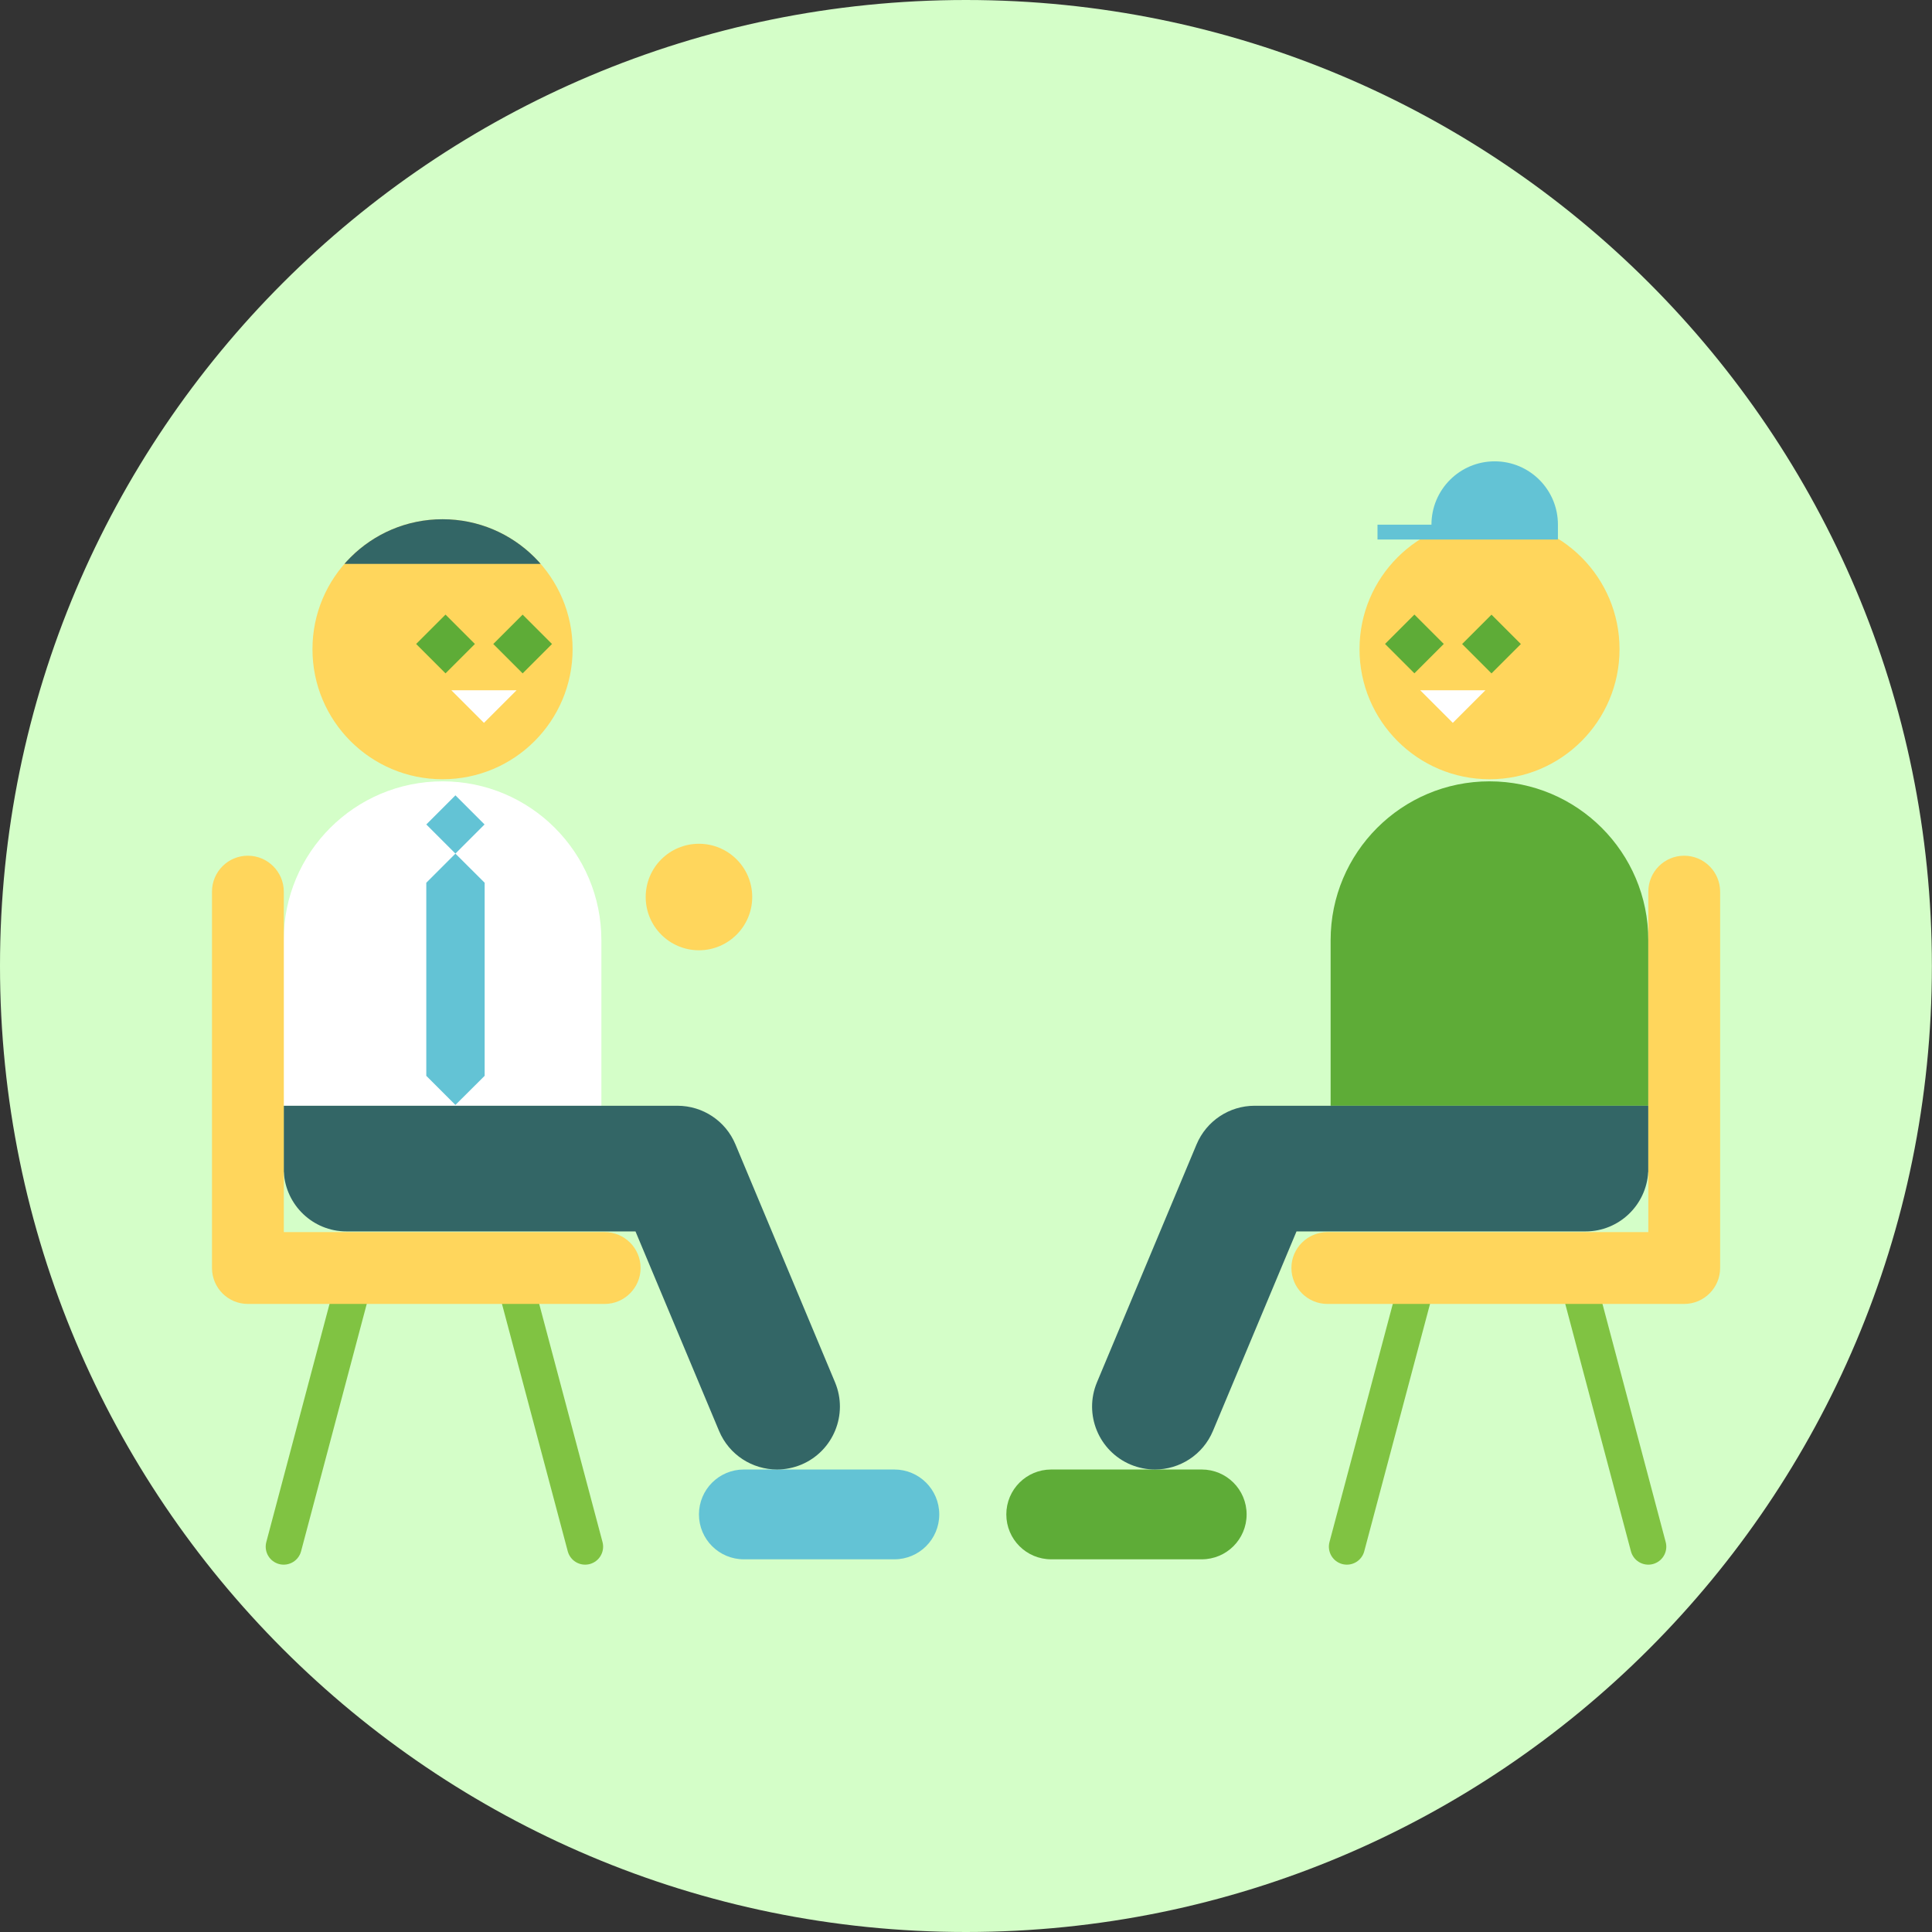 <?xml version="1.0" encoding="UTF-8"?>
<svg id="Layer_1" data-name="Layer 1" xmlns="http://www.w3.org/2000/svg" xmlns:xlink="http://www.w3.org/1999/xlink" viewBox="0 0 166.51 166.51">
  <rect x="0" y="0" width="166.51" height="166.51" fill="#333333" stroke="none"/>
  <defs>
    <style>
      .cls-1 {
        fill: #ffd65c;
      }

      .cls-2 {
        fill: #63c3d5;
      }

      .cls-3 {
        fill: none;
        stroke: #80c342;
        stroke-linecap: round;
        stroke-miterlimit: 10;
        stroke-width: 3.1px;
      }

      .cls-4 {
        fill: #366;
      }

      .cls-5 {
        fill: #fff;
      }

      .cls-6 {
        fill: #d4fec8;
      }

      .cls-7 {
        fill: #5eac37;
      }

      .cls-8 {
        clip-path: url(#clippath);
      }
    </style>
    <clipPath id="clippath">
      <path class="cls-1" d="M26.93,55.95c0,6.19,5.01,11.21,11.21,11.21s11.21-5.02,11.21-11.21-5.02-11.2-11.21-11.2c-6.19,0-11.21,5.02-11.21,11.2Z"/>
    </clipPath>
  </defs>
  <path class="cls-6" d="M0,83.25C0,129.23,37.27,166.51,83.25,166.51s83.25-37.28,83.25-83.26S129.24,0,83.25,0,0,37.27,0,83.25Z"/>
  <g>
    <g>
      <line class="cls-3" x1="135.5" y1="108.59" x2="142.06" y2="133.3"/>
      <line class="cls-3" x1="122.65" y1="108.59" x2="116.08" y2="133.3"/>
    </g>
    <path class="cls-1" d="M139.58,55.95c0,6.19-5.01,11.21-11.2,11.21s-11.21-5.02-11.21-11.21,5.02-11.2,11.21-11.2c6.19,0,11.2,5.02,11.2,11.2Z"/>
    <path class="cls-7" d="M90.6,134.39h12.97c2.14,0,3.87-1.73,3.87-3.87s-1.73-3.87-3.87-3.87h-12.97c-2.14,0-3.87,1.73-3.87,3.87s1.73,3.87,3.87,3.87Z"/>
    <path class="cls-2" d="M64.11,134.39h12.97c2.14,0,3.87-1.73,3.87-3.87s-1.73-3.87-3.87-3.87h-12.97c-2.14,0-3.87,1.73-3.87,3.87s1.73,3.87,3.87,3.87Z"/>
    <path class="cls-2" d="M123.37,45.22h0c0-3.02,2.44-5.46,5.45-5.46s5.45,2.44,5.45,5.45c0,0,0,0,0,0v1.29h-15.55v-1.28h4.66Z"/>
    <path class="cls-7" d="M128.37,67.34c7.56,0,13.69,6.13,13.69,13.69v14.27h-27.38v-14.27c0-7.56,6.13-13.69,13.69-13.69Z"/>
    <path class="cls-4" d="M94.54,119.14l8.59-20.52c.85-2.01,2.81-3.32,5-3.32h33.93v5.71h-.01c-.16,2.85-2.51,5.12-5.4,5.12h-24.91l-7.2,17.19c-.87,2.08-2.88,3.33-5,3.33-.7,0-1.41-.14-2.09-.42-2.76-1.16-4.06-4.33-2.91-7.09Z"/>
    <path class="cls-1" d="M114.39,112.38h30.76c1.71,0,3.1-1.39,3.1-3.1v-32.43c0-1.71-1.39-3.1-3.1-3.1s-3.09,1.39-3.09,3.1v29.34h-27.66c-1.71,0-3.1,1.39-3.1,3.09s1.39,3.1,3.1,3.1Z"/>
    <g>
      <line class="cls-3" x1="31.01" y1="108.59" x2="24.45" y2="133.3"/>
      <line class="cls-3" x1="43.86" y1="108.59" x2="50.43" y2="133.3"/>
    </g>
    <g>
      <path class="cls-1" d="M26.93,55.95c0,6.19,5.01,11.21,11.21,11.21s11.21-5.02,11.21-11.21-5.02-11.2-11.21-11.2c-6.19,0-11.21,5.02-11.21,11.2Z"/>
      <g class="cls-8">
        <rect class="cls-4" x="25.02" y="37.49" width="25.8" height="11.11"/>
      </g>
    </g>
    <path class="cls-5" d="M38.14,67.34c-7.56,0-13.69,6.13-13.69,13.69v14.27h27.38v-14.27c0-7.56-6.13-13.69-13.69-13.69Z"/>
    <path class="cls-4" d="M71.97,119.14l-8.59-20.52c-.84-2.01-2.81-3.32-5-3.32H24.45v5.71h.01c.16,2.85,2.51,5.12,5.4,5.12h24.91l7.2,17.19c.87,2.08,2.88,3.33,5,3.33.7,0,1.41-.14,2.09-.42,2.76-1.16,4.06-4.33,2.91-7.09Z"/>
    <path class="cls-1" d="M52.12,112.38h-30.76c-1.71,0-3.09-1.39-3.09-3.1v-32.43c0-1.71,1.38-3.1,3.09-3.1s3.1,1.39,3.1,3.1v29.34h27.66c1.71,0,3.09,1.39,3.09,3.09s-1.39,3.1-3.09,3.1Z"/>
    <path class="cls-1" d="M55.65,77.31c0,2.54,2.06,4.59,4.59,4.59s4.59-2.06,4.59-4.59-2.05-4.59-4.59-4.59-4.59,2.05-4.59,4.59Z"/>
    <g>
      <rect class="cls-2" x="37.48" y="69.28" width="3.55" height="3.55" transform="translate(-38.75 48.57) rotate(-45)"/>
      <polygon class="cls-2" points="39.25 73.57 41.77 76.08 41.77 92.72 39.25 95.23 36.74 92.72 36.74 76.08 39.25 73.57"/>
    </g>
    <g>
      <polygon class="cls-5" points="44.52 59.49 41.71 62.3 38.9 59.49 44.52 59.49"/>
      <g>
        <rect class="cls-7" x="43.25" y="53.71" width="3.58" height="3.58" transform="translate(-26.05 48.12) rotate(-45.01)"/>
        <rect class="cls-7" x="36.61" y="53.71" width="3.58" height="3.58" transform="translate(-28 43.41) rotate(-45)"/>
      </g>
    </g>
    <g>
      <polygon class="cls-5" points="128.02 59.49 125.21 62.3 122.4 59.49 128.02 59.49"/>
      <g>
        <rect class="cls-7" x="126.75" y="53.71" width="3.58" height="3.58" transform="translate(-1.6 107.13) rotate(-44.99)"/>
        <rect class="cls-7" x="120.11" y="53.71" width="3.58" height="3.58" transform="translate(-3.54 102.45) rotate(-45)"/>
      </g>
    </g>
  </g>
</svg>